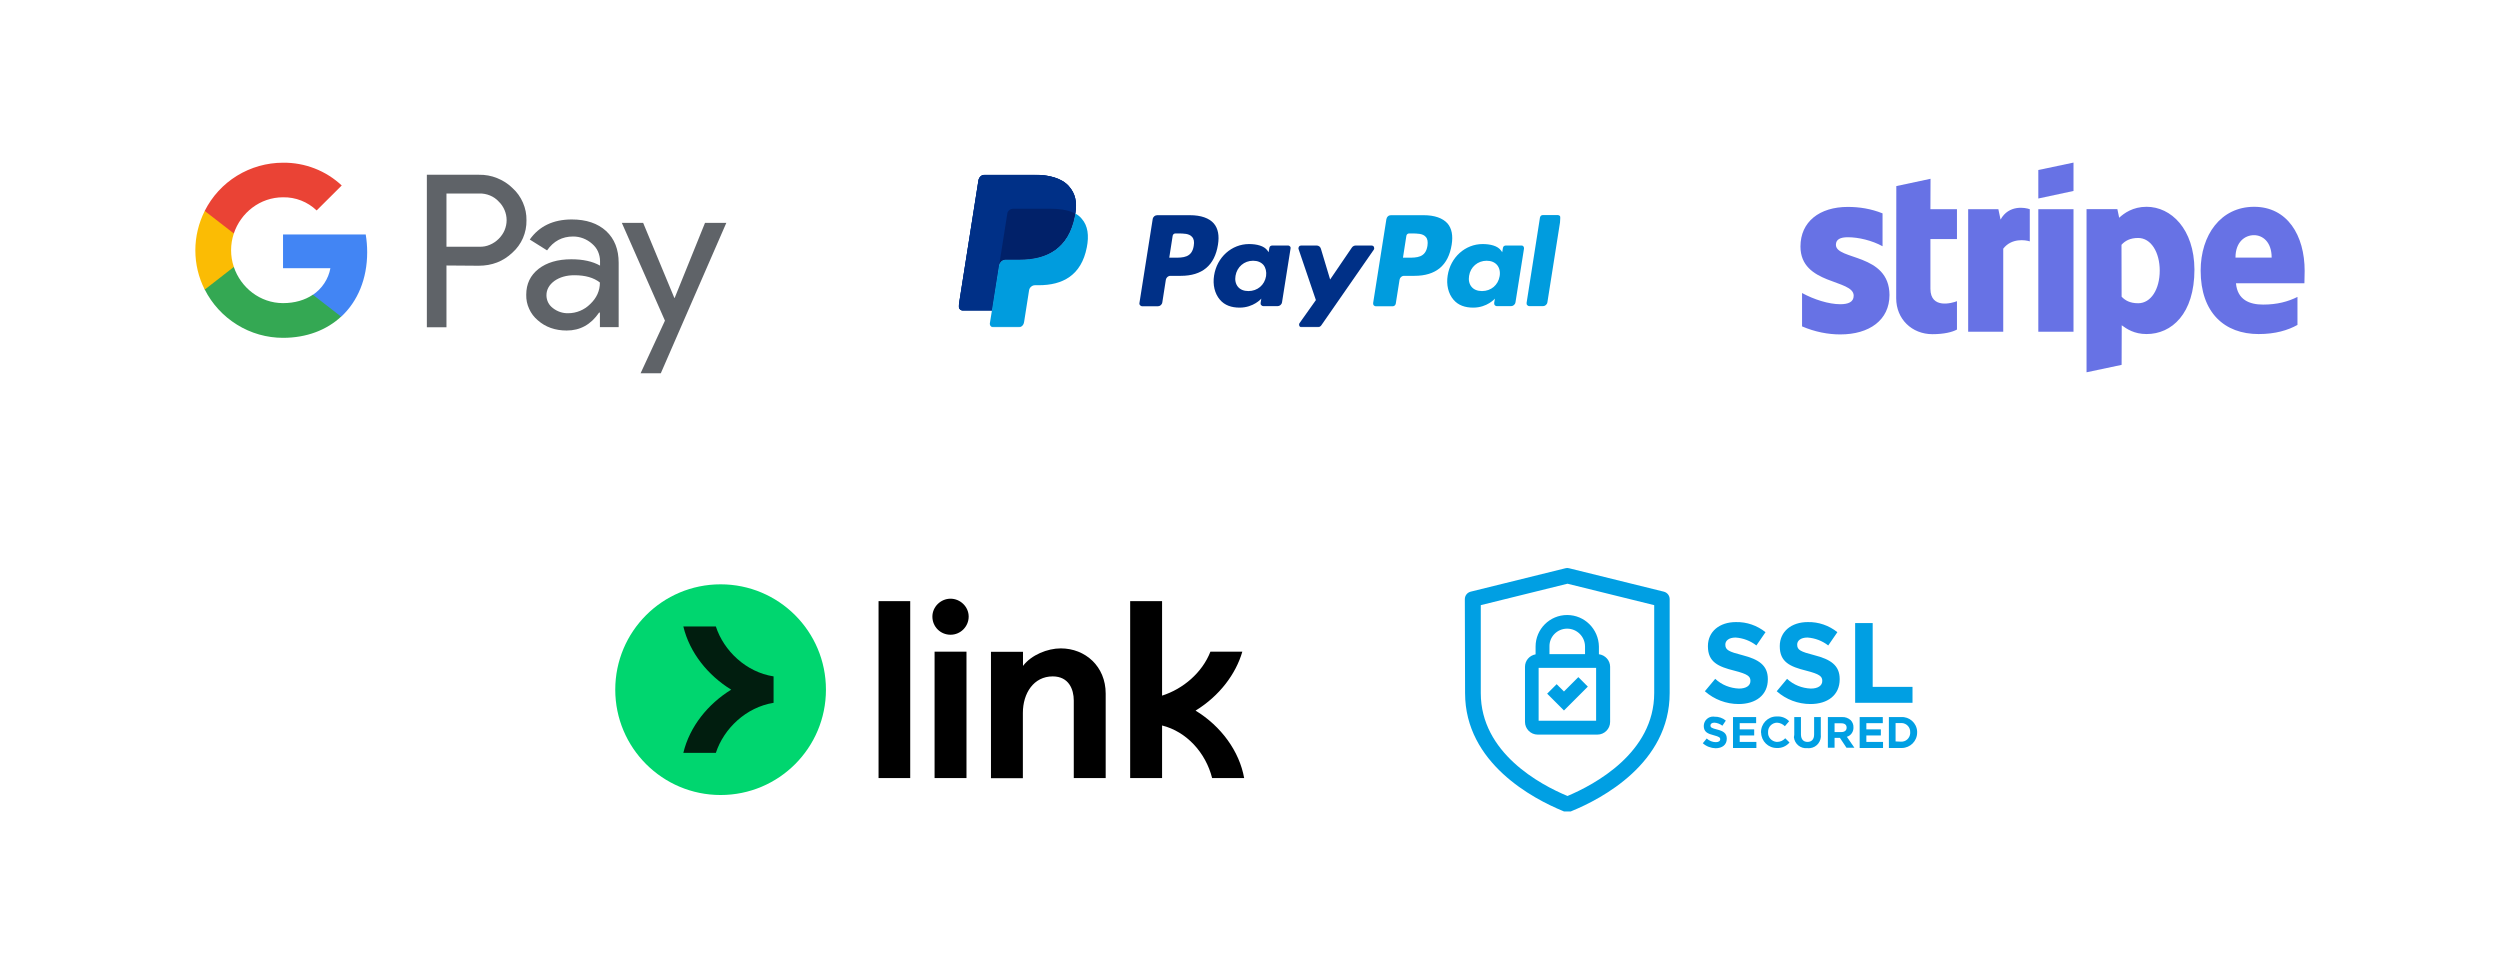 <?xml version="1.0" encoding="utf-8"?>
<!-- Generator: Adobe Illustrator 26.0.1, SVG Export Plug-In . SVG Version: 6.00 Build 0)  -->
<svg version="1.1" id="Layer_1" xmlns="http://www.w3.org/2000/svg" xmlns:xlink="http://www.w3.org/1999/xlink" x="0px" y="0px"
	 viewBox="0 0 2052.8 786.2" style="enable-background:new 0 0 2052.8 786.2;" xml:space="preserve">
<style type="text/css">
	.st0{fill:#FFFFFF;}
	.st1{clip-path:url(#SVGID_00000088108544932548744580000000656384917400337599_);}
	.st2{fill:#5F6368;}
	.st3{fill:#4285F4;}
	.st4{fill:#34A853;}
	.st5{fill:#FBBC04;}
	.st6{fill:#EA4335;}
	.st7{clip-path:url(#SVGID_00000096740827097793349850000011956798898225204383_);}
	.st8{fill:#FFFFFF;filter:url(#Adobe_OpacityMaskFilter);}
	.st9{mask:url(#mask0_585_1884_00000008869231305119080490000004529859012792986025_);}
	.st10{fill:#003087;}
	.st11{fill:#009CDE;}
	.st12{fill:#012169;}
	.st13{clip-path:url(#SVGID_00000010269032203758786280000001352852064761539216_);}
	.st14{fill:#6772E5;}
	.st15{clip-path:url(#SVGID_00000142154929884924363330000007134095134934240128_);}
	.st16{fill:#00D66F;}
	.st17{fill:#011E0F;}
	.st18{clip-path:url(#SVGID_00000140693219110457992640000003780687677434808248_);}
	.st19{fill:#009FE3;}
</style>
<g>
	<g>
		<g>
			<path class="st0" d="M112.4,61.5h532c13.3,0,24,10.7,24,24v269c0,13.3-10.7,24-24,24h-532c-13.3,0-24-10.7-24-24v-269
				C88.4,72.2,99.1,61.5,112.4,61.5z"/>
			<g>
				<defs>
					<rect id="SVGID_1_" x="160.4" y="133.5" width="436" height="173"/>
				</defs>
				<clipPath id="SVGID_00000074419286350761050100000006376071629566558888_">
					<use xlink:href="#SVGID_1_"  style="overflow:visible;"/>
				</clipPath>
				<g style="clip-path:url(#SVGID_00000074419286350761050100000006376071629566558888_);">
					<path class="st2" d="M366.6,218v50.7h-16.1V143.5h42.7c5.1-0.1,10.2,0.8,14.9,2.7c4.7,1.9,9.1,4.6,12.7,8.2
						c3.7,3.3,6.6,7.4,8.6,12c2,4.6,3,9.5,2.9,14.5c0.1,5-0.9,10-2.9,14.6c-2,4.6-5,8.7-8.7,12c-7.5,7.1-16.7,10.7-27.7,10.7
						L366.6,218L366.6,218z M366.6,158.9v43.7h27c3,0.1,5.9-0.4,8.6-1.6c2.7-1.1,5.2-2.8,7.3-4.9c2-2,3.7-4.4,4.8-7
						c1.1-2.6,1.7-5.5,1.7-8.3c0-2.9-0.6-5.7-1.7-8.3c-1.1-2.6-2.7-5-4.8-7c-2-2.2-4.5-3.9-7.2-5c-2.7-1.1-5.7-1.7-8.7-1.6
						L366.6,158.9L366.6,158.9z"/>
					<path class="st2" d="M469.5,180.2c11.9,0,21.3,3.2,28.2,9.5c6.9,6.4,10.3,15.1,10.3,26.1v52.8h-15.4v-11.9h-0.7
						c-6.7,9.8-15.5,14.7-26.6,14.7c-9.4,0-17.4-2.8-23.7-8.4c-3.1-2.6-5.5-5.8-7.1-9.4c-1.7-3.6-2.5-7.6-2.4-11.6
						c0-8.9,3.4-15.9,10.1-21.2c6.7-5.2,15.7-7.9,26.9-7.9c9.6,0,17.4,1.7,23.6,5.2v-3.7c0-2.7-0.6-5.4-1.7-7.9
						c-1.1-2.5-2.8-4.6-4.9-6.4c-4.3-3.8-9.8-5.9-15.5-5.9c-9,0-16.1,3.8-21.4,11.4l-14.2-8.9C442.7,185.8,454.2,180.2,469.5,180.2z
						 M448.7,242.5c0,2,0.5,4.1,1.4,5.9s2.3,3.4,3.9,4.6c3.6,2.8,8,4.3,12.5,4.2c6.8,0,13.3-2.7,18.1-7.5c5.3-5,8-10.9,8-17.7
						c-5-4-12-6-21-6c-6.5,0-12,1.6-16.4,4.7C450.9,233.9,448.7,237.8,448.7,242.5z"/>
					<path class="st2" d="M596.4,183l-53.8,123.5H526l20-43.2L510.6,183h17.5l25.6,61.6h0.3l24.9-61.6H596.4z"/>
					<path class="st3" d="M301.5,207.1c0-4.9-0.4-9.8-1.2-14.6h-67.9v27.7h38.9c-0.8,4.4-2.5,8.6-5,12.4c-2.5,3.8-5.7,7-9.4,9.5v18
						h23.2C293.7,247.5,301.5,229,301.5,207.1z"/>
					<path class="st4" d="M232.4,277.4c19.4,0,35.8-6.4,47.7-17.4l-23.2-18c-6.5,4.4-14.8,6.9-24.5,6.9c-18.8,0-34.7-12.7-40.4-29.7
						h-23.9v18.5c6,11.9,15.2,21.9,26.5,28.9C206,273.7,219.1,277.4,232.4,277.4z"/>
					<path class="st5" d="M192,219.2c-3-8.9-3-18.6,0-27.5v-18.5h-23.9c-5,10-7.7,21.1-7.7,32.3c0,11.2,2.6,22.3,7.7,32.3L192,219.2
						z"/>
					<path class="st6" d="M232.4,162c10.3-0.2,20.2,3.7,27.6,10.8l20.6-20.5c-13-12.2-30.3-18.9-48.2-18.7
						c-13.3,0-26.4,3.7-37.8,10.7c-11.4,7-20.5,17-26.5,28.9l23.9,18.5C197.7,174.6,213.6,162,232.4,162z"/>
				</g>
			</g>
		</g>
		<g>
			<path class="st0" d="M727.4,61.5h620c13.3,0,24,10.7,24,24v269c0,13.3-10.7,24-24,24h-620c-13.3,0-24-10.7-24-24v-269
				C703.4,72.2,714.1,61.5,727.4,61.5z"/>
			<g>
				<defs>
					<rect id="SVGID_00000042703475125575946540000010578638931635471279_" x="775.4" y="133.5" width="524" height="146.3"/>
				</defs>
				<clipPath id="SVGID_00000057145643558895780540000008978241586149012910_">
					<use xlink:href="#SVGID_00000042703475125575946540000010578638931635471279_"  style="overflow:visible;"/>
				</clipPath>
				<g style="clip-path:url(#SVGID_00000057145643558895780540000008978241586149012910_);">
					<defs>
						<filter id="Adobe_OpacityMaskFilter" filterUnits="userSpaceOnUse" x="787.2" y="143.5" width="494.2" height="125.4">
							<feColorMatrix  type="matrix" values="1 0 0 0 0  0 1 0 0 0  0 0 1 0 0  0 0 0 1 0"/>
						</filter>
					</defs>
					
						<mask maskUnits="userSpaceOnUse" x="787.2" y="143.5" width="494.2" height="125.4" id="mask0_585_1884_00000008869231305119080490000004529859012792986025_">
						<path class="st8" d="M472.1,390.3h1130.6V23H472.1V390.3z"/>
					</mask>
					<g class="st9">
						<path class="st10" d="M877.6,152.9c-5.8-6.6-16.3-9.5-29.7-9.5h-39c-1.3,0-2.6,0.5-3.6,1.3c-1,0.9-1.7,2.1-1.9,3.4
							l-16.2,102.9c-0.1,0.5,0,1,0.1,1.4c0.1,0.5,0.4,0.9,0.7,1.3c0.3,0.4,0.7,0.7,1.1,0.9c0.4,0.2,0.9,0.3,1.4,0.3h24.1l6-38.3
							l-0.2,1.2c0.2-1.3,0.9-2.5,1.9-3.4c1-0.9,2.3-1.3,3.6-1.3h11.4c22.4,0,40-9.1,45.2-35.5c0.2-0.8,0.3-1.5,0.4-2.3
							C884.4,165.6,882.9,159,877.6,152.9"/>
						<path class="st11" d="M1172.1,201.9c-1.5,9.7-8.8,9.7-16,9.7h-4.1l2.8-18c0.2-1.1,1.1-1.9,2.2-1.9h1.9c4.9,0,9.4,0,11.8,2.8
							C1172.2,196.1,1172.6,198.5,1172.1,201.9z M1169,176.7h-26.9c-0.9,0-1.8,0.3-2.4,0.9c-0.7,0.6-1.1,1.4-1.3,2.3l-10.9,69
							c0,0.3,0,0.6,0.1,1c0.1,0.3,0.2,0.6,0.4,0.8c0.2,0.2,0.5,0.4,0.8,0.6c0.3,0.1,0.6,0.2,0.9,0.2h13.8c1.3,0,2.4-0.9,2.6-2.2
							l3.1-19.6c0.3-1.8,1.8-3.2,3.7-3.2h8.5c17.7,0,27.9-8.6,30.6-25.6c1.2-7.4,0.1-13.3-3.4-17.4
							C1184.7,179.1,1178,176.7,1169,176.7"/>
						<path class="st10" d="M980.2,201.9c-1.5,9.7-8.8,9.7-16,9.7h-4.1l2.8-18c0.2-1.1,1.1-1.9,2.2-1.9h1.9c4.9,0,9.4,0,11.8,2.8
							C980.3,196.1,980.8,198.5,980.2,201.9z M977.1,176.7h-26.9c-1.8,0-3.4,1.3-3.7,3.2l-10.9,69c-0.1,0.3,0,0.6,0.1,1
							c0.1,0.3,0.2,0.6,0.5,0.8c0.2,0.2,0.5,0.4,0.8,0.6c0.3,0.1,0.6,0.2,0.9,0.2h12.8c1.8,0,3.4-1.3,3.7-3.2l2.9-18.6
							c0.3-1.8,1.9-3.2,3.7-3.2h8.5c17.7,0,27.9-8.6,30.6-25.6c1.2-7.4,0.1-13.3-3.4-17.4C992.9,179.1,986.1,176.7,977.1,176.7
							 M1039.6,226.7c-1.2,7.4-7.1,12.3-14.5,12.3c-3.7,0-6.7-1.2-8.6-3.5c-1.9-2.3-2.6-5.5-2-9c1.2-7.3,7.1-12.4,14.4-12.4
							c3.7,0,6.6,1.2,8.6,3.5C1039.3,219.9,1040.1,223.1,1039.6,226.7z M1057.5,201.6h-12.9c-0.5,0-1,0.2-1.5,0.5
							c-0.4,0.3-0.7,0.8-0.8,1.4l-0.6,3.6l-0.9-1.3c-2.8-4-9-5.4-15.2-5.4c-14.2,0-26.4,10.8-28.7,25.9c-1.2,7.5,0.5,14.8,4.8,19.8
							c3.9,4.6,9.5,6.5,16.2,6.5c11.5,0,17.8-7.4,17.8-7.4l-0.6,3.6c0,0.3,0,0.6,0.1,1c0.1,0.3,0.2,0.6,0.5,0.8s0.5,0.4,0.8,0.6
							c0.3,0.1,0.6,0.2,0.9,0.2h11.6c1.8,0,3.4-1.3,3.7-3.2l7-44.1c0.1-0.3,0-0.6,0-1c-0.1-0.3-0.2-0.6-0.5-0.8
							c-0.2-0.2-0.5-0.4-0.8-0.6C1058.2,201.7,1057.8,201.6,1057.5,201.6"/>
						<path class="st11" d="M1231.4,226.7c-1.2,7.4-7.1,12.3-14.5,12.3c-3.7,0-6.7-1.2-8.6-3.5c-1.9-2.3-2.6-5.5-2-9
							c1.1-7.3,7.1-12.4,14.4-12.4c3.7,0,6.6,1.2,8.6,3.5C1231.2,219.9,1232,223.1,1231.4,226.7z M1249.3,201.6h-12.9
							c-0.5,0-1.1,0.2-1.5,0.5c-0.4,0.3-0.7,0.8-0.8,1.4l-0.6,3.6l-0.9-1.3c-2.8-4-9-5.4-15.2-5.4c-14.2,0-26.4,10.8-28.7,25.9
							c-1.2,7.5,0.5,14.8,4.8,19.8c3.9,4.6,9.5,6.5,16.2,6.5c11.5,0,17.8-7.4,17.8-7.4l-0.6,3.6c0,0.3,0,0.6,0.1,1
							c0.1,0.3,0.2,0.6,0.4,0.8c0.2,0.2,0.5,0.4,0.8,0.6c0.3,0.1,0.6,0.2,0.9,0.2h11.6c1.8,0,3.4-1.3,3.7-3.2l7-44.1
							c0-0.3,0-0.6-0.1-1c-0.1-0.3-0.2-0.6-0.4-0.8s-0.5-0.4-0.8-0.6C1250,201.7,1249.7,201.6,1249.3,201.6"/>
						<path class="st10" d="M1126.1,201.6h-12.9c-1.2,0-2.4,0.6-3.1,1.6l-17.9,26.3l-7.6-25.3c-0.2-0.8-0.7-1.4-1.3-1.9
							c-0.7-0.5-1.4-0.7-2.2-0.7h-12.7c-0.4,0-0.7,0.1-1,0.2c-0.3,0.2-0.6,0.4-0.8,0.7c-0.2,0.3-0.3,0.6-0.4,1
							c-0.1,0.4,0,0.7,0.1,1.1l14.2,41.8l-13.4,18.9c-0.2,0.3-0.4,0.7-0.4,1.1c0,0.4,0.1,0.8,0.2,1.2c0.2,0.4,0.5,0.7,0.8,0.9
							c0.4,0.2,0.8,0.3,1.2,0.3h12.9c1.2,0,2.4-0.6,3.1-1.6l43.1-62.1c0.2-0.3,0.4-0.7,0.4-1.1c0-0.4-0.1-0.8-0.2-1.2
							c-0.2-0.4-0.5-0.7-0.8-0.9C1126.9,201.7,1126.5,201.6,1126.1,201.6z"/>
						<path class="st11" d="M1264.5,178.6l-11,70.2c0,0.3,0,0.6,0.1,1c0.1,0.3,0.2,0.6,0.5,0.8c0.2,0.2,0.5,0.4,0.8,0.6
							c0.3,0.1,0.6,0.2,0.9,0.2h11.1c1.8,0,3.4-1.3,3.7-3.2l10.9-69c0.1-0.3,0-0.6-0.1-1c-0.1-0.3-0.2-0.6-0.5-0.8
							c-0.2-0.2-0.5-0.4-0.8-0.6c-0.3-0.1-0.6-0.2-0.9-0.2h-12.4c-0.5,0-1,0.2-1.5,0.5C1264.9,177.6,1264.6,178.1,1264.5,178.6z"/>
						<path class="st10" d="M877.6,152.9c-5.8-6.6-16.3-9.5-29.7-9.5h-39c-1.3,0-2.6,0.5-3.6,1.3c-1,0.9-1.7,2.1-1.9,3.4
							l-16.2,102.9c-0.1,0.5,0,1,0.1,1.4c0.1,0.5,0.4,0.9,0.7,1.3c0.3,0.4,0.7,0.7,1.1,0.9c0.4,0.2,0.9,0.3,1.4,0.3h24.1l6-38.3
							l-0.2,1.2c0.2-1.3,0.9-2.5,1.9-3.4c1-0.9,2.3-1.3,3.6-1.3h11.4c22.4,0,40-9.1,45.2-35.5c0.2-0.8,0.3-1.5,0.4-2.3
							C884.4,165.6,882.9,159,877.6,152.9"/>
						<path class="st10" d="M827.1,175.5c0.2-1.1,0.8-2.2,1.7-2.9c0.9-0.8,2-1.2,3.2-1.2h30.5c3.6,0,7,0.2,10.1,0.7
							c1.7,0.3,3.3,0.6,5,1.1c1.9,0.5,3.7,1.2,5.4,2.1c1.5-9.8,0-16.4-5.3-22.4c-5.8-6.6-16.3-9.5-29.7-9.5h-39
							c-1.3,0-2.6,0.5-3.6,1.3c-1,0.9-1.7,2.1-1.9,3.4l-16.2,102.9c-0.1,0.5,0,1,0.1,1.4c0.1,0.5,0.4,0.9,0.7,1.3
							c0.3,0.4,0.7,0.7,1.1,0.9c0.4,0.2,0.9,0.3,1.4,0.3h24.1l6-38.3L827.1,175.5z"/>
						<path class="st11" d="M882.9,175.3c-0.1,0.8-0.2,1.5-0.4,2.3c-5.1,26.4-22.7,35.5-45.2,35.5h-11.4c-1.3,0-2.6,0.5-3.6,1.3
							c-1,0.9-1.7,2.1-1.9,3.4l-5.9,37.1l-1.7,10.5c-0.1,0.4,0,0.8,0.1,1.3c0.1,0.4,0.3,0.8,0.6,1.1c0.3,0.3,0.6,0.6,1,0.8
							c0.4,0.2,0.8,0.3,1.2,0.3h20.3c2.4,0,4.4-1.7,4.8-4.1l0.2-1l3.8-24.2l0.2-1.3c0.2-1.1,0.8-2.2,1.7-2.9c0.9-0.8,2-1.2,3.2-1.2
							h3c19.6,0,35-8,39.5-31.1c1.9-9.6,0.9-17.7-4.1-23.4C886.9,177.9,885,176.4,882.9,175.3z"/>
						<path class="st12" d="M877.5,173.2c-0.8-0.2-1.6-0.4-2.4-0.6c-0.8-0.2-1.7-0.3-2.6-0.5c-3.1-0.5-6.5-0.7-10.1-0.7h-30.5
							c-1.2,0-2.3,0.4-3.2,1.2c-0.9,0.8-1.5,1.8-1.6,2.9l-6.5,41.2l-0.2,1.2c0.2-1.3,0.9-2.5,1.9-3.4c1-0.9,2.3-1.3,3.6-1.3h11.4
							c22.4,0,40-9.1,45.2-35.5c0.2-0.8,0.3-1.5,0.4-2.3c-1.3-0.7-2.8-1.3-4.2-1.8C878.3,173.4,877.9,173.3,877.5,173.2z"/>
					</g>
				</g>
			</g>
		</g>
		<g>
			<path class="st0" d="M1430.4,61.5h510c13.3,0,24,10.7,24,24v269c0,13.3-10.7,24-24,24h-510c-13.3,0-24-10.7-24-24v-269
				C1406.4,72.2,1417.1,61.5,1430.4,61.5z"/>
			<g>
				<defs>
					<rect id="SVGID_00000005265862477624973870000014501056618789083544_" x="1478.4" y="133.5" width="414" height="173"/>
				</defs>
				<clipPath id="SVGID_00000078748265191044765960000001830072608037984644_">
					<use xlink:href="#SVGID_00000005265862477624973870000014501056618789083544_"  style="overflow:visible;"/>
				</clipPath>
				<g style="clip-path:url(#SVGID_00000078748265191044765960000001830072608037984644_);">
					<path class="st14" d="M1507.5,201c0-4.5,3.7-6.2,9.8-6.2c8.7,0,19.8,2.6,28.5,7.4v-27c-9.5-3.8-19-5.3-28.5-5.3
						c-23.3,0-38.9,12.2-38.9,32.5c0,31.7,43.7,26.7,43.7,40.4c0,5.3-4.6,7-11,7c-9.5,0-21.7-3.9-31.4-9.2v27.4
						c10.7,4.6,21.5,6.6,31.4,6.6c23.9,0,40.4-11.8,40.4-32.4C1551.3,207.8,1507.5,213.8,1507.5,201z M1585.2,146.8l-28.1,6
						l-0.1,92.1c0,17,12.8,29.5,29.8,29.5c9.4,0,16.3-1.7,20.1-3.8v-23.3c-3.7,1.5-21.8,6.8-21.8-10.2v-40.8h21.8v-24.5h-21.8
						L1585.2,146.8z M1642.7,180.3l-1.8-8.5h-24.8v100.6h28.8v-68.2c6.8-8.9,18.3-7.2,21.8-6v-26.4
						C1663,170.4,1649.5,167.9,1642.7,180.3z M1673.7,171.8h28.9v100.6h-28.9V171.8z M1673.7,163l28.9-6.2v-23.3l-28.9,6.1V163z
						 M1762.6,169.8c-11.3,0-18.5,5.3-22.5,9l-1.5-7.1h-25.3v134l28.8-6.1l0.1-32.5c4.1,3,10.2,7.2,20.4,7.2
						c20.6,0,39.3-16.6,39.3-53C1801.7,188,1782.7,169.8,1762.6,169.8z M1755.7,249c-6.8,0-10.8-2.4-13.6-5.4L1742,201
						c3-3.3,7.1-5.6,13.7-5.6c10.5,0,17.7,11.7,17.7,26.8C1773.4,237.5,1766.2,249,1755.7,249z M1892.4,222.5
						c0-29.4-14.3-52.7-41.5-52.7c-27.4,0-43.9,23.2-43.9,52.4c0,34.6,19.6,52.1,47.6,52.1c13.7,0,24-3.1,31.9-7.5v-23
						c-7.8,3.9-16.8,6.3-28.2,6.3c-11.2,0-21.1-3.9-22.3-17.5h56.2C1892.2,231.2,1892.4,225.2,1892.4,222.5z M1835.6,211.5
						c0-13,7.9-18.4,15.2-18.4c7,0,14.5,5.4,14.5,18.4H1835.6z"/>
				</g>
			</g>
		</g>
	</g>
	<g>
		<g>
			<path class="st0" d="M457.2,407.8h615c13.3,0,24,10.7,24,24v269c0,13.3-10.7,24-24,24h-615c-13.3,0-24-10.7-24-24v-269
				C433.2,418.5,444,407.8,457.2,407.8z"/>
			<g>
				<defs>
					<rect id="SVGID_00000183930211788776145460000002427192838175554990_" x="505.2" y="479.8" width="519" height="173"/>
				</defs>
				<clipPath id="SVGID_00000018958391133369557330000000067202391141457047_">
					<use xlink:href="#SVGID_00000183930211788776145460000002427192838175554990_"  style="overflow:visible;"/>
				</clipPath>
				<g style="clip-path:url(#SVGID_00000018958391133369557330000000067202391141457047_);">
					<path d="M765.6,506.3c0-8.1,6.9-14.7,14.9-14.7s14.9,6.6,14.9,14.7c0,8.1-6.6,14.9-14.9,14.9
						C772.2,521.2,765.6,514.6,765.6,506.3z M721.4,493.6h26v145.3h-26V493.6z M793.6,535.1h-26.2v103.8h26.2V535.1z M981.7,583.5
						c19.7-12.1,33.1-30.1,38.4-48.4h-26.2c-6.8,17.4-22.5,30.6-39.7,36.1v-77.6h-26.2v145.3h26.2v-43.2c20,5,35.8,22.2,41.1,43.2
						h26.3C1017.7,616.9,1002.7,596.3,981.7,583.5z M840,546.8c6.9-9.1,20.2-14.4,31-14.4c20.2,0,36.9,14.8,36.9,37.1v69.4h-26.2
						v-63.7c0-9.2-4.1-19.8-17.3-19.8c-15.6,0-24.5,13.8-24.5,30V639h-26.2V535.2H840V546.8z"/>
					<path class="st16" d="M591.7,652.8c47.8,0,86.5-38.7,86.5-86.5s-38.7-86.5-86.5-86.5s-86.5,38.7-86.5,86.5
						S544,652.8,591.7,652.8z"/>
					<path class="st17" d="M587.8,514.4h-26.7c5.2,21.7,20.3,40.2,39.3,51.9c-19,11.7-34.1,30.2-39.3,51.9h26.7
						c6.6-20.1,24.9-37.5,47.4-41.1v-21.7C612.6,551.9,594.3,534.4,587.8,514.4z"/>
				</g>
			</g>
		</g>
		<g>
			<path class="st0" d="M1149,407.8h479c13.3,0,24,10.7,24,24v269c0,13.3-10.7,24-24,24h-479c-13.3,0-24-10.7-24-24v-269
				C1125,418.5,1135.8,407.8,1149,407.8z"/>
			<g>
				<defs>
					<rect id="SVGID_00000005230429458492454630000007591733653078300034_" x="1197" y="466.3" width="383" height="200"/>
				</defs>
				<clipPath id="SVGID_00000028294115556438289730000010683881076652458423_">
					<use xlink:href="#SVGID_00000005230429458492454630000007591733653078300034_"  style="overflow:visible;"/>
				</clipPath>
				<g style="clip-path:url(#SVGID_00000028294115556438289730000010683881076652458423_);">
					<path class="st19" d="M1399.9,567.6l8.5-10.2c5.3,5,12.3,7.7,19.5,8c5.9,0,9.4-2.4,9.4-6.2v-0.2c0-3.6-2.2-5.5-13.2-8.3
						c-13.2-3.3-21.7-7-21.7-20v-0.2c0-11.9,9.5-19.7,23-19.7c8.9-0.2,17.4,2.8,24.3,8.3l-7.5,10.9c-4.9-3.8-10.9-6.1-17.1-6.5
						c-5.5,0-8.4,2.6-8.4,5.7v0.2c0,4.3,2.8,5.7,14.1,8.6c13.2,3.4,20.8,8.2,20.8,19.6v0.2c0,13-9.9,20.3-24,20.3
						C1417.5,578.1,1407.6,574.4,1399.9,567.6z"/>
					<path class="st19" d="M1458.9,567.6l8.5-10.2c5.3,5,12.3,7.7,19.5,8c5.9,0,9.4-2.4,9.4-6.2v-0.2c0-3.6-2.2-5.5-13.2-8.3
						c-13.2-3.3-21.7-7-21.7-20v-0.2c0-11.9,9.5-19.7,23-19.7c8.9-0.2,17.4,2.8,24.3,8.3l-7.5,10.9c-4.9-3.8-10.9-6.1-17.1-6.5
						c-5.5,0-8.4,2.6-8.4,5.7v0.2c0,4.3,2.8,5.7,14.1,8.6c13.2,3.4,20.8,8.2,20.8,19.6v0.2c0,13-9.9,20.3-24,20.3
						C1476.4,578.1,1466.6,574.4,1458.9,567.6z"/>
					<path class="st19" d="M1523.3,511.6h14.4V564h32.7v13.1h-47.1V511.6z"/>
					<path class="st19" d="M1398.2,610.3l3.2-3.9c2.1,1.9,4.8,3,7.5,3c2.3,0,3.6-0.9,3.6-2.4V607c0-1.4-0.9-2.1-5.1-3.2
						c-5.1-1.3-8.4-2.7-8.4-7.7v-0.1c0.1-4.4,3.7-7.8,8.1-7.6c0.2,0,0.5,0,0.7,0.1c3.4-0.1,6.7,1,9.3,3.2l-2.8,4.2
						c-1.9-1.4-4.2-2.4-6.6-2.5c-2.1,0-3.2,1-3.2,2.2v0.1c0,1.6,1,2.2,5.4,3.3c5.2,1.3,8,3.1,8,7.5v0.1c0,5-3.8,7.8-9.2,7.8
						C1404.9,614.3,1401.1,612.9,1398.2,610.3z"/>
					<path class="st19" d="M1423,588.8h19v5h-13.5v5.1h11.9v5h-11.9v5.3h13.7v5H1423V588.8z"/>
					<path class="st19" d="M1446,601.4c-0.1-7.1,5.5-13,12.6-13.1c0.2,0,0.4,0,0.6,0c3.7-0.2,7.3,1.2,9.9,3.9l-3.5,4.1
						c-1.7-1.7-4-2.8-6.5-2.9c-4.1,0.1-7.4,3.5-7.3,7.6c0,0.1,0,0.2,0,0.2v0.1c-0.3,4.1,3,7.6,7.1,7.9c0.1,0,0.2,0,0.3,0
						c2.5,0,4.9-1,6.7-3l3.5,3.5c-2.6,3-6.4,4.7-10.3,4.5c-7.1,0.1-12.8-5.5-13-12.5C1446,601.7,1446,601.6,1446,601.4z"/>
					<path class="st19" d="M1473.3,603.2v-14.4h5.5V603c0,4.1,2.1,6.2,5.4,6.2c3.3,0,5.4-2.1,5.4-6v-14.4h5.5V603
						c0.7,5.5-3.2,10.7-8.8,11.3c-0.8,0.1-1.5,0.1-2.3,0c-5.5,0.6-10.4-3.4-11-9C1473.2,604.7,1473.2,603.9,1473.3,603.2z"/>
					<path class="st19" d="M1500.9,588.8h11.5c2.7-0.2,5.3,0.8,7.3,2.6c1.4,1.5,2.3,3.6,2.2,5.7v0.1c0.2,3.5-2,6.8-5.4,7.8l6.2,9
						h-6.5l-5.4-8.1h-4.4v8.1h-5.5V588.8z M1512,601.1c2.7,0,4.3-1.4,4.3-3.5v-0.1c0-2.4-1.6-3.6-4.4-3.6h-5.5v7.2H1512z"/>
					<path class="st19" d="M1527,588.8h19v5h-13.5v5.1h11.9v5h-11.9v5.3h13.7v5H1527V588.8z"/>
					<path class="st19" d="M1551.1,588.8h9.8c6.9-0.5,12.9,4.8,13.3,11.7c0,0.3,0,0.6,0,0.9v0.1c0,7-5.6,12.6-12.6,12.7
						c-0.3,0-0.6,0-0.8,0h-9.8V588.8z M1560.9,609c4,0.2,7.3-2.8,7.6-6.8c0-0.3,0-0.5,0-0.8v-0.1c0.2-4-2.9-7.4-6.9-7.6
						c-0.3,0-0.5,0-0.8,0h-4.3v15.1L1560.9,609z"/>
					<path class="st19" d="M1203,569.1c0,57.6,56.2,86.9,80.3,96.8l0.9,0.4c1.8,0.9,3.9,0.9,5.6,0l0.9-0.4
						c24.2-9.9,80.3-39.1,80.3-96.8v-77.1c0-3-2-5.5-4.9-6.2l-77.7-19.2c-1-0.3-2.1-0.3-3,0l-77.7,19.2c-2.9,0.7-4.9,3.2-4.9,6.2
						 M1358.3,569.1c0,49-48.9,75.1-71.2,84.5c-22.4-9.3-71.2-35.4-71.2-84.5v-72.2l71.2-17.6l71.2,17.6V569.1z"/>
					<path class="st19" d="M1286.8,505c-14.3,0-25.9,11.6-25.9,25.9v6.4c-5,0.9-8.7,5.1-8.7,10.2v45.3c0,5.7,4.7,10.4,10.4,10.4
						h49.1c5.7,0,10.4-4.7,10.4-10.4v-45.3c0-5.2-4-9.6-9.2-10.3v-6.4C1312.6,516.5,1301.1,505,1286.8,505z M1286.8,516.2
						c8.1,0,14.7,6.6,14.7,14.7v6.2h-29.2v-6.2C1272.1,522.8,1278.7,516.2,1286.8,516.2z M1310.6,591.8h-47.2v-43.4h47.2V591.8z
						 M1296,556l7.8,7.8l-11.8,11.8l-7.8,7.8l-7.8-7.8l-6-6l7.8-7.8l6,6L1296,556z"/>
				</g>
			</g>
		</g>
	</g>
</g>
</svg>
